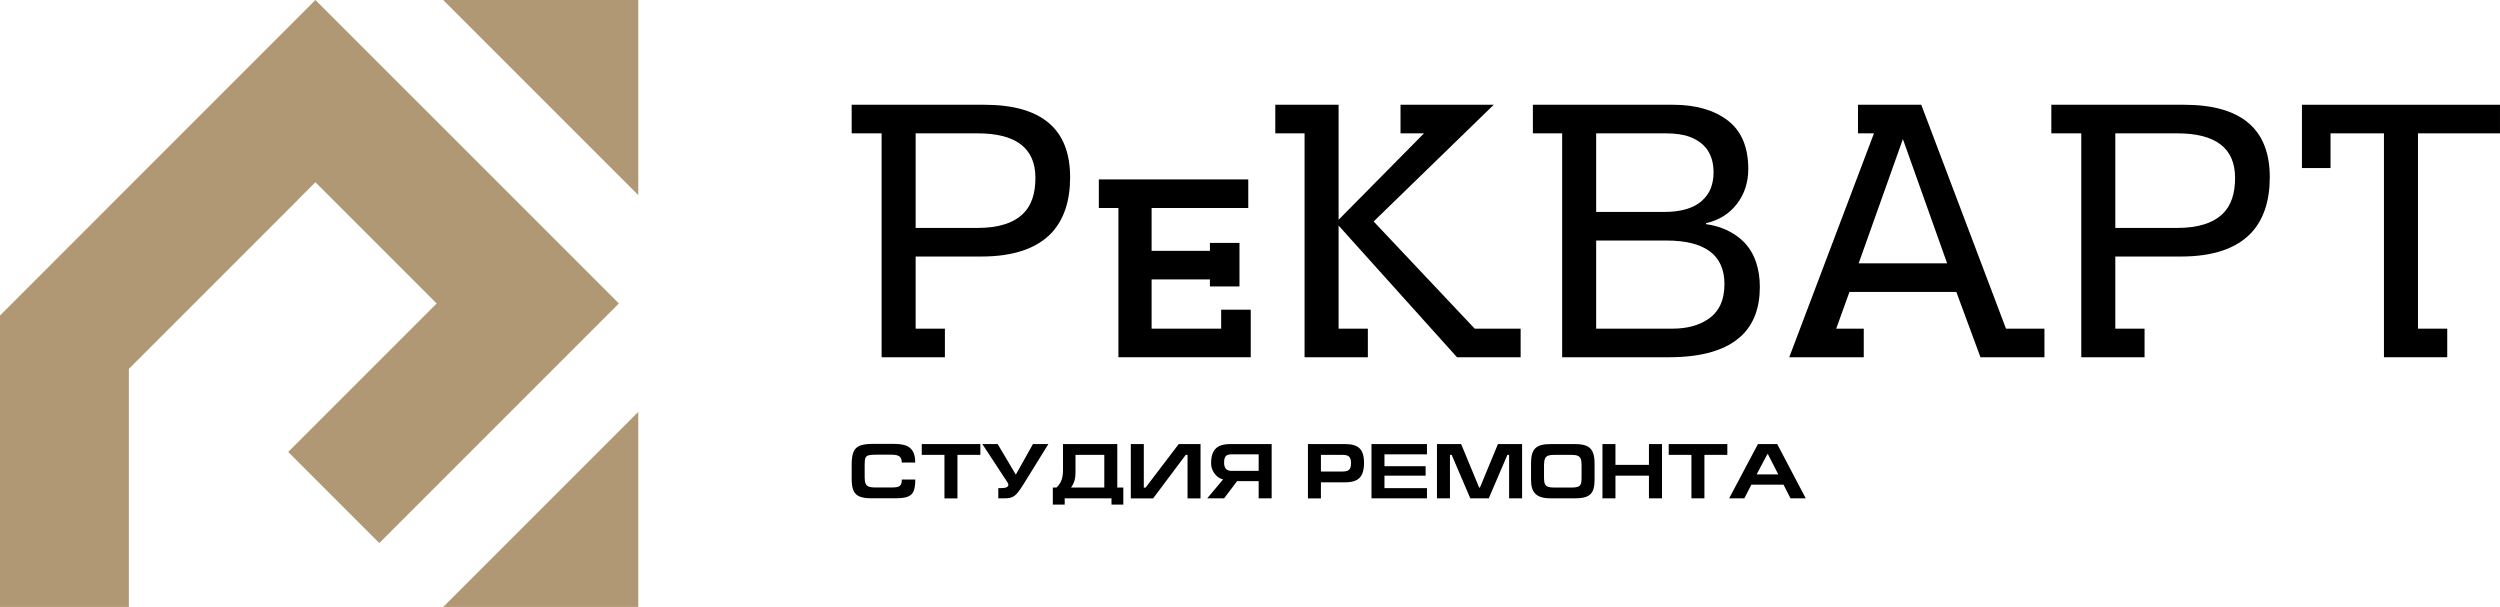 <?xml version="1.0" encoding="UTF-8"?>
<!DOCTYPE svg PUBLIC "-//W3C//DTD SVG 1.1//EN" "http://www.w3.org/Graphics/SVG/1.1/DTD/svg11.dtd">
<!-- Creator: CorelDRAW 2019 (64-Bit) -->
<svg xmlns="http://www.w3.org/2000/svg" xml:space="preserve" width="118.061mm" height="28.663mm" version="1.1" style="shape-rendering:geometricPrecision; text-rendering:geometricPrecision; image-rendering:optimizeQuality; fill-rule:evenodd; clip-rule:evenodd"
viewBox="0 0 6578.29 1597.11"
 xmlns:xlink="http://www.w3.org/1999/xlink"
 xmlns:xodm="http://www.corel.com/coreldraw/odm/2003">
 <defs>
  <style type="text/css">
   <![CDATA[
    .fil2 {fill:black}
    .fil0 {fill:#B09874}
    .fil1 {fill:black;fill-rule:nonzero}
   ]]>
  </style>
 </defs>
 <g id="Слой_x0020_1">
  <g id="_2002448603744">
   <path class="fil0" d="M1679.51 0l-513.37 0 513.37 513.37 0 -513.37zm-921.24 1189.25l239.76 239.76 88.18 -88.18 302.51 -302.51 151.58 -151.58 88.18 -88.18 -239.76 -239.76 -302.51 -302.51 -0.01 0.01 -16.53 -16.53 -239.77 -239.76 -239.76 239.76 -302.51 302.51 0.14 0.16 -287.79 287.8 0 766.89 339.08 0 0 -626.44 442.96 -442.96 -0.16 -0.15 48.04 -48.04 302.51 302.51 0.01 -0.01 16.53 16.53 -302.51 302.51 -88.18 88.18zm921.24 407.87l-513.37 0 513.37 -513.37 0 513.37z"/>
   <g>
    <path class="fil1" d="M2240.99 350.87l0 -75.21 349.19 0c150.43,0 225.64,63.56 225.64,190.71 0,62.08 -16.11,110.73 -48.35,145.95 -39.4,41.78 -101.18,62.68 -185.35,62.68l-172.8 0 0 189.81 77 0 0 75.21 -166.54 0 0 -589.15 -78.79 0zm331.29 0l-162.95 0 0 248.92 162.95 0c54.92,0 95.21,-12.84 120.87,-38.5 20.9,-20.9 31.35,-51.94 31.35,-93.12 0,-78.2 -50.74,-117.29 -152.22,-117.29z"/>
    <polygon class="fil2" points="2891.36,533.34 2891.36,472.11 3284.57,472.11 3284.57,547.32 3030.21,547.32 3030.21,660.05 3183.66,660.05 3183.66,639.21 3261.45,639.21 3261.45,753.74 3183.66,753.74 3183.66,735.26 3030.21,735.26 3030.21,864.81 3213.31,864.81 3213.31,814.91 3291.09,814.91 3291.09,940.02 2942.94,940.02 2942.94,547.32 2891.36,547.32 "/>
    <polygon class="fil1" points="3355.72,350.87 3355.72,275.66 3522.26,275.66 3522.26,578.3 3747,350.87 3685.22,350.87 3685.22,275.66 3930.55,275.66 3614.49,582.77 3880.41,864.81 4001.28,864.81 4001.28,940.02 3833.85,940.02 3522.26,593.52 3522.26,864.81 3599.27,864.81 3599.27,940.02 3432.73,940.02 3432.73,350.87 "/>
    <path class="fil1" d="M4033.5 350.87l0 -75.21 368.89 0c59.7,0 107.59,13.72 143.71,41.19 36.11,27.45 54.18,70.13 54.18,128.03 0,35.21 -10,65.81 -30,91.78 -20,25.97 -47.01,42.82 -81.03,50.58l0 2.69c31.04,4.18 58.34,14.78 81.92,31.79 23.57,17.02 40.15,39.85 49.69,68.5 6.57,19.7 9.85,41.19 9.85,64.47 0,54.92 -15.82,97.6 -47.45,128.03 -40,38.21 -103.86,57.31 -191.61,57.31l-281.14 0 0 -589.15 -77.01 0zm350.99 282.04l-184.45 0 0 231.9 200.56 0c38.2,0 69.54,-8.36 94.02,-25.07 28.65,-19.1 42.98,-49.84 42.98,-92.22 0,-76.4 -51.03,-114.61 -153.11,-114.61zm-2.69 -282.04l-181.76 0 0 206.82 179.08 0c43.57,0 76.4,-9.54 98.48,-28.65 11.35,-10.15 19.41,-21.49 24.18,-34.02 4.78,-12.54 7.17,-26.27 7.17,-41.19 0,-47.16 -21.2,-78.5 -63.58,-94.02 -16.11,-5.97 -37.31,-8.95 -63.56,-8.95z"/>
    <path class="fil1" d="M4888.96 350.87l0 -75.21 166.54 0 222.94 589.15 101.18 0 0 75.21 -168.33 0 -63.56 -171.91 -281.15 0 -34.91 96.7 72.52 0 0 75.21 -196.08 0 222.94 -589.15 -42.08 0zm118.19 15.22l-116.4 326.81 232.8 0 -116.4 -326.81z"/>
    <path class="fil1" d="M5397.74 350.87l0 -75.21 349.19 0c150.43,0 225.64,63.56 225.64,190.71 0,62.08 -16.11,110.73 -48.35,145.95 -39.4,41.78 -101.18,62.68 -185.35,62.68l-172.8 0 0 189.81 77 0 0 75.21 -166.53 0 0 -589.15 -78.8 0zm331.29 0l-162.95 0 0 248.92 162.95 0c54.92,0 95.21,-12.84 120.88,-38.5 20.89,-20.9 31.34,-51.94 31.34,-93.12 0,-78.2 -50.74,-117.29 -152.22,-117.29z"/>
    <polygon class="fil1" points="6132.4,442.19 6057.19,442.19 6057.19,275.66 6578.29,275.66 6578.29,350.87 6362.51,350.87 6362.51,864.81 6439.51,864.81 6439.51,940.02 6272.97,940.02 6272.97,350.87 6132.4,350.87 "/>
    <path class="fil1" d="M2356.74 1311.17l-63.66 0c-13.31,0 -23.71,-1.54 -31.23,-4.64 -7.51,-3.13 -12.87,-8.31 -16.06,-15.58 -3.19,-7.27 -4.81,-17.37 -4.81,-30.27l0 -40.56c0.18,-13.94 1.92,-24.61 5.32,-32.02 3.37,-7.45 8.93,-12.63 16.72,-15.59 7.82,-2.98 18.94,-4.46 33.36,-4.46l56.22 0c12.25,0 22.37,1.38 30.37,4.08 8.03,2.74 14.24,7.72 18.63,14.9 4.42,7.17 6.62,17.19 6.62,30.03l-35.45 0c0,-7.49 -1.99,-12.8 -6,-15.93 -4.01,-3.13 -10.68,-4.66 -19.94,-4.66l-43.85 0c-8.1,0 -14.04,0.55 -17.81,1.64 -3.77,1.06 -6.38,3.33 -7.83,6.73 -1.44,3.43 -2.16,8.95 -2.16,16.55l0 35.41c0,7.1 0.93,12.56 2.78,16.3 1.82,3.74 4.71,6.27 8.55,7.61 3.88,1.34 9.3,2.03 16.27,2.03l43.86 0c6.83,0 12.07,-0.55 15.75,-1.62 3.67,-1.06 6.35,-3.12 8.07,-6.15 1.68,-2.98 2.54,-7.41 2.54,-13.24l35.45 0c-0.06,13.11 -1.51,23.16 -4.28,30.13 -2.81,6.99 -7.86,11.94 -15.17,14.89 -7.3,2.91 -18.05,4.4 -32.22,4.4zm68.66 -142.69l154.22 0 0 28.42 -60.29 0 0 114.48 -34.18 0 0 -114.48 -59.75 0 0 -28.42zm292.63 0l40.56 0 -66.5 107.45c-5.46,8.51 -9.96,14.99 -13.43,19.42 -3.49,4.43 -6.96,7.79 -10.39,10.12 -3.44,2.33 -7.24,3.88 -11.39,4.7 -4.19,0.79 -9.75,1.2 -16.69,1.2l-13.34 0 0 -26.98 6.76 0c13.17,0 19.76,-2.88 19.76,-8.65 0,-1.75 -0.81,-3.94 -2.46,-6.59l-66.09 -100.68 40.35 0 47.77 80.51 45.1 -80.51zm61.97 114.48c6.18,-6 10.58,-12.59 13.18,-19.8 2.58,-7.21 3.88,-15.99 3.88,-26.33l0 -68.36 20.34 0 88.16 0 34.38 0 0 114.48 15.85 0 0 44.8 -31.09 0 0 -16.38 -123.12 0 0 16.38 -31.3 0 0 -44.8 9.71 0zm125.76 0l0 -86.06 -75.77 0 0 46.94c0,7.86 -0.92,14.86 -2.77,21.04 -1.82,6.15 -4.84,12.19 -8.99,18.08l87.53 0zm253.23 28.42l0 -142.9 -57.44 0 -87.1 114.48 -4.74 0 0 -114.48 -34.18 0 0 142.9 58.72 0 85.82 -114.45 4.74 0 0 114.45 34.18 0zm152.98 -115.93l0 43.65 -70.41 0c-7.14,0 -12.32,-1.72 -15.58,-5.18 -3.23,-3.47 -4.91,-8.99 -5.01,-16.64 0,-7.79 1.4,-13.34 4.26,-16.74 2.81,-3.39 7.89,-5.08 15.3,-5.08l71.44 0zm34.19 -26.97l-108.48 0c-10.7,0 -19.77,1.44 -27.17,4.32 -7.42,2.89 -13.25,8.03 -17.44,15.48 -4.18,7.44 -6.28,17.6 -6.28,30.47 0,7.03 1.48,13.59 4.43,19.7 2.95,6.08 6.83,11.16 11.63,15.17 4.8,4.01 9.98,6.65 15.48,7.96l-41.83 49.8 44.47 0 34.22 -45.3 56.79 0 0 45.3 34.19 0 0 -142.9zm95.45 142.9l0 -142.9 97.43 0c9.19,0 16.96,0.93 23.19,2.79 6.29,1.81 11.4,4.7 15.37,8.65 4,3.91 6.91,9.05 8.79,15.34 1.87,6.31 2.85,14.07 2.85,23.3 -0.07,12.05 -1.82,21.8 -5.22,29.24 -3.39,7.38 -8.76,12.85 -16.06,16.26 -7.27,3.4 -16.84,5.11 -28.55,5.11l-63.63 0 0 42.22 -34.18 0zm34.18 -70.62l57.07 0c5.66,0 10.08,-0.76 13.34,-2.31 3.25,-1.54 5.57,-3.91 6.87,-7.14 1.33,-3.19 1.98,-7.45 1.98,-12.8 0,-7.52 -1.56,-12.97 -4.71,-16.44 -3.14,-3.47 -8.98,-5.18 -17.48,-5.18l-57.07 0 0 43.86zm133.02 70.62l0 -142.9 146.02 0 0 26.97 -111.85 0 0 31.3 108.32 0 0 24.92 -108.32 0 0 32.73 111.85 0 0 26.98 -146.02 0zm396.34 -142.9l-63.56 0 -47.37 114.48 -2.05 0 -47.44 -114.48 -63.59 0 0 142.9 34.19 0 0 -114.45 4.53 0 49 114.45 48.58 0 49.02 -114.45 4.53 0 0 114.45 34.17 0 0 -142.9zm57.67 90.59c0.06,6.32 0.89,11.16 2.46,14.59 1.57,3.42 4.27,5.84 8,7.21 3.78,1.39 9.23,2.09 16.34,2.09l45.29 0c7.44,0 13.09,-0.69 16.83,-2.03 3.73,-1.33 6.32,-3.69 7.74,-7.03 1.44,-3.38 2.16,-8.37 2.16,-15.03l0 -36.44c0,-7 -0.88,-12.34 -2.57,-15.92 -1.73,-3.63 -4.51,-6.15 -8.38,-7.52 -3.79,-1.4 -9.32,-2.09 -16.4,-2.09l-44.09 0c-7.21,0 -12.76,0.71 -16.6,2.2 -3.85,1.44 -6.57,4.01 -8.13,7.62 -1.57,3.6 -2.5,8.92 -2.64,15.92l0 36.44zm133.01 3.51c0,9.18 -0.83,16.89 -2.51,22.95 -1.68,6.05 -4.47,11.02 -8.36,14.83 -3.89,3.77 -9.15,6.59 -15.82,8.34 -6.67,1.79 -15.04,2.68 -25.01,2.68l-62.75 0c-9.59,0 -17.7,-0.93 -24.39,-2.79 -6.67,-1.82 -12.08,-4.74 -16.28,-8.65 -4.18,-3.94 -7.28,-8.95 -9.19,-15.06 -1.93,-6.08 -2.88,-13.52 -2.88,-22.3l0 -43.45c0,-9.92 0.93,-18.1 2.81,-24.53 1.88,-6.45 4.9,-11.61 8.96,-15.45 4.08,-3.84 9.42,-6.57 15.99,-8.2 6.55,-1.63 14.89,-2.47 24.98,-2.47l62.75 0c12.37,0 22.27,1.48 29.68,4.4 7.44,2.92 12.97,8.11 16.59,15.48 3.6,7.32 5.43,17.66 5.43,30.78l0 43.45zm20.79 48.79l0 -142.9 34.18 0 0 54.77 88.13 0 0 -54.77 34.38 0 0 142.9 -34.38 0 0 -59.71 -88.13 0 0 59.71 -34.18 0zm174.35 -142.9l154.23 0 0 28.42 -60.29 0 0 114.48 -34.19 0 0 -114.48 -59.75 0 0 -28.42zm198.92 142.9l-39.92 0 75.76 -142.9 50.67 0 75.16 142.9 -40.16 0 -18.37 -36.03 -84.58 0 -18.56 36.03zm32.33 -63.01l57.07 0 -27.22 -53.12 -1.6 0 -28.24 53.12z"/>
   </g>
  </g>
 </g>
</svg>
